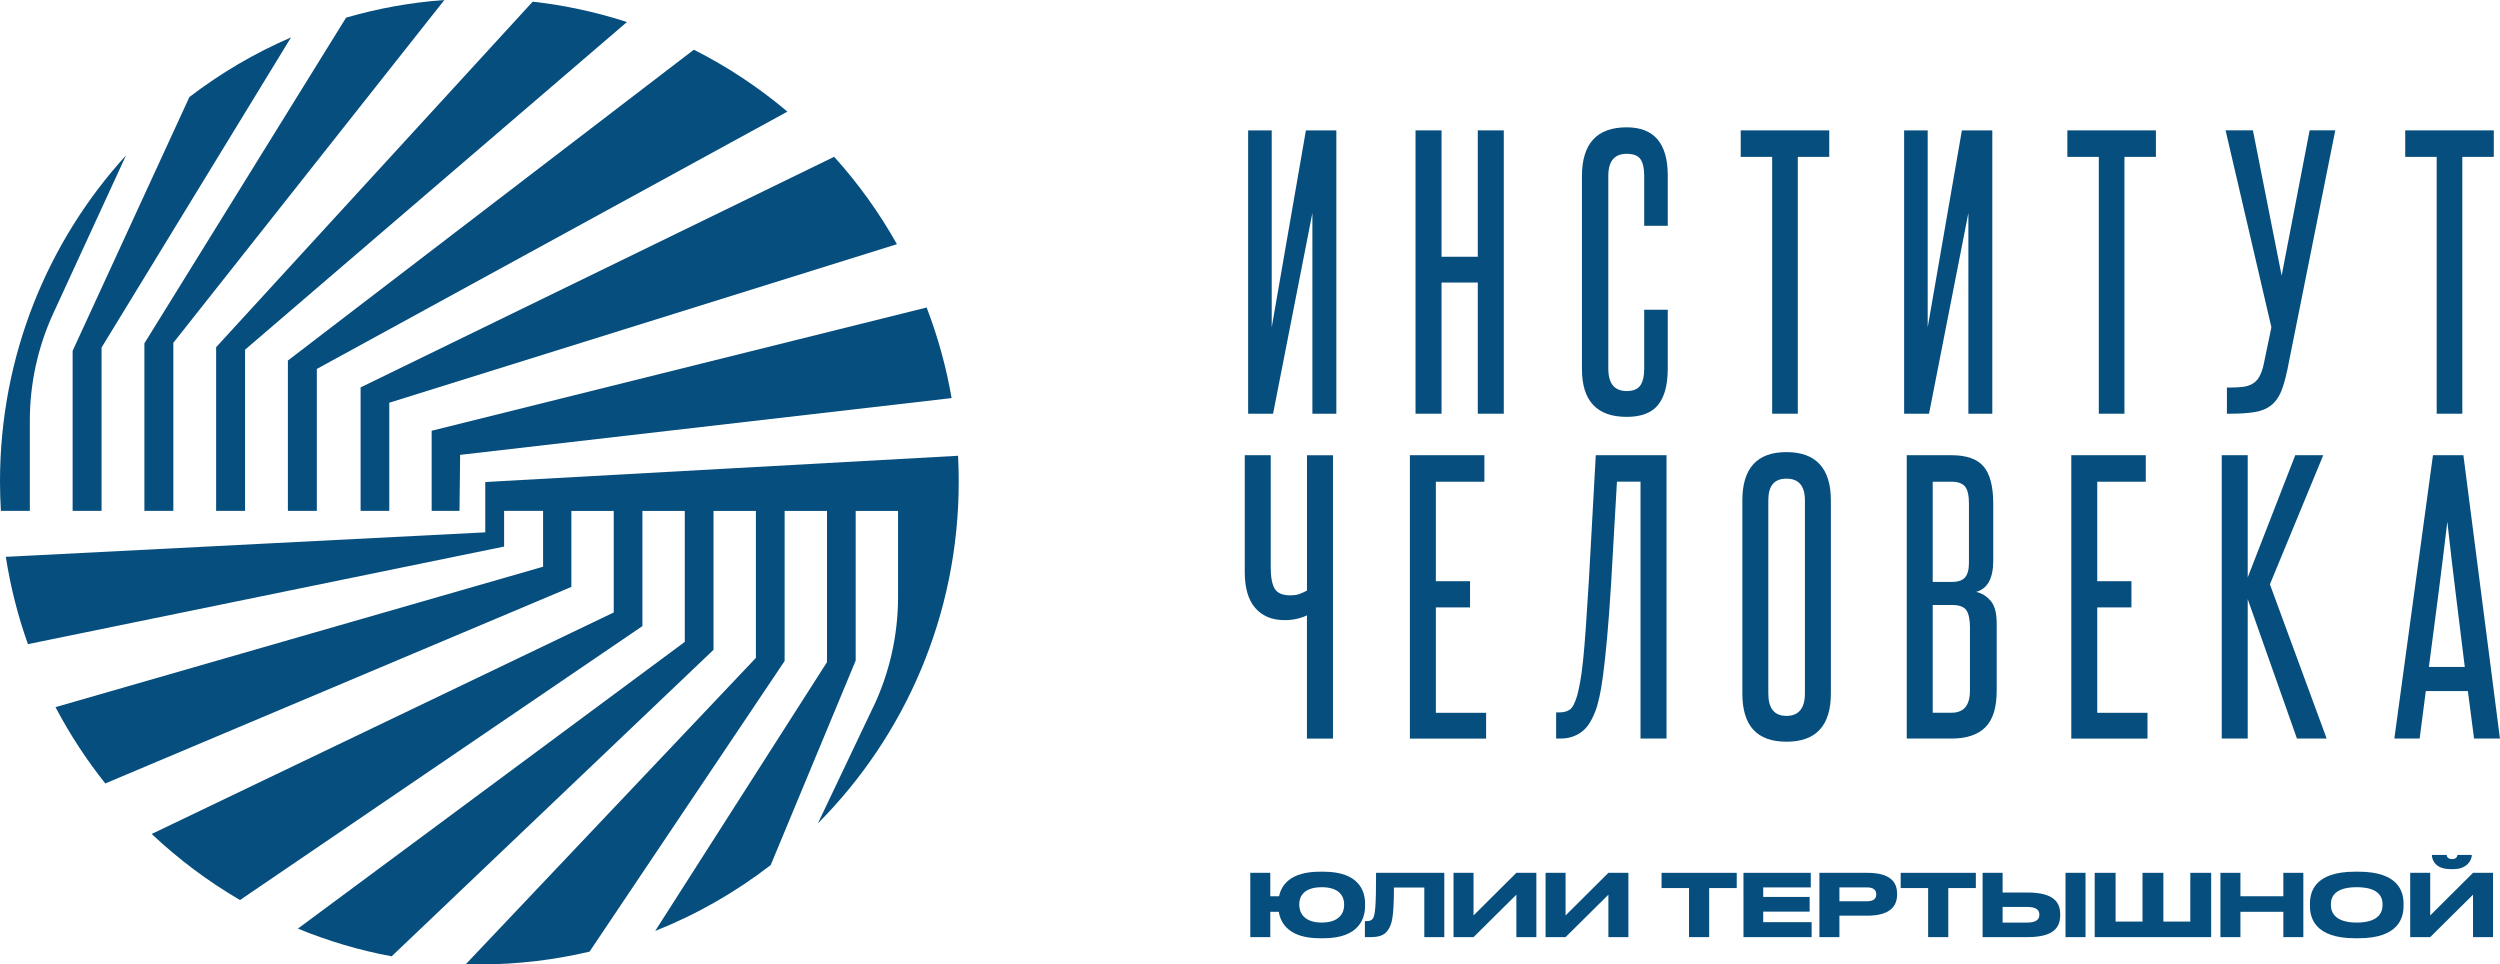 <?xml version="1.0" encoding="UTF-8"?> <svg xmlns="http://www.w3.org/2000/svg" width="140" height="54" viewBox="0 0 140 54" fill="none"><g clip-path="url(#clip0_2658_36)"><path d="M69.896 23.168V7.301H71.216V18.33L73.131 7.301H74.835V23.168H73.494V11.927L71.292 23.168H69.894H69.896Z" fill="#064E7E"></path><path d="M82.756 23.168V15.822H80.726V23.168H79.27V7.301H80.726V14.378H82.756V7.301H84.212V23.168H82.756Z" fill="#064E7E"></path><path d="M92.075 17.346H93.395V20.624C93.395 21.55 93.212 22.234 92.849 22.678C92.486 23.123 91.902 23.345 91.097 23.345C89.426 23.345 88.589 22.451 88.589 20.665V9.868C88.589 8.043 89.424 7.13 91.097 7.13C92.628 7.13 93.395 8.031 93.395 9.83V12.644H92.075V9.848C92.075 9.424 92.004 9.111 91.864 8.911C91.724 8.712 91.468 8.614 91.097 8.614C90.408 8.614 90.065 9.025 90.065 9.848V20.644C90.065 21.48 90.411 21.899 91.097 21.899C91.453 21.899 91.706 21.795 91.854 21.591C91.999 21.386 92.075 21.071 92.075 20.647V17.351V17.346Z" fill="#064E7E"></path><path d="M99.241 23.168V8.785H97.48V7.301H102.438V8.785H100.677V23.168H99.241Z" fill="#064E7E"></path><path d="M106.631 23.168V7.301H107.951V18.33L109.866 7.301H111.569V23.168H110.229V11.927L108.026 23.168H106.628H106.631Z" fill="#064E7E"></path><path d="M117.533 23.168V8.785H115.772V7.301H120.731V8.785H118.969V23.168H117.533Z" fill="#064E7E"></path><path d="M128.075 20.778C127.972 21.268 127.854 21.664 127.722 21.974C127.586 22.282 127.406 22.527 127.175 22.706C126.945 22.886 126.649 23.009 126.286 23.072C125.923 23.135 125.466 23.168 124.918 23.168H124.707V21.702H124.918C125.173 21.702 125.404 21.689 125.607 21.664C125.81 21.639 125.99 21.581 126.143 21.49C126.296 21.399 126.421 21.27 126.516 21.104C126.612 20.937 126.692 20.718 126.757 20.448L127.198 18.328L124.632 7.299H126.163L127.772 15.435L129.34 7.299H130.776L128.078 20.776L128.075 20.778Z" fill="#064E7E"></path><path d="M136.454 23.168V8.785H134.693V7.301H139.652V8.785H137.89V23.168H136.454Z" fill="#064E7E"></path><path d="M73.189 41.359V34.457C73.073 34.52 72.905 34.583 72.682 34.641C72.459 34.699 72.206 34.727 71.926 34.727C71.237 34.727 70.693 34.502 70.299 34.053C69.903 33.604 69.706 32.927 69.706 32.029V25.492H71.161V31.777C71.161 32.317 71.234 32.713 71.382 32.963C71.527 33.213 71.818 33.339 72.254 33.339C72.457 33.339 72.63 33.314 72.77 33.263C72.91 33.213 73.051 33.147 73.191 33.071V25.495H74.647V41.362H73.191L73.189 41.359Z" fill="#064E7E"></path><path d="M78.954 41.359V25.492H83.126V26.976H80.408V32.549H82.322V34.015H80.408V39.916H83.222V41.362H78.952L78.954 41.359Z" fill="#064E7E"></path><path d="M87.143 41.359V39.893H87.354C87.572 39.893 87.755 39.843 87.907 39.739C88.06 39.636 88.201 39.366 88.329 38.929C88.379 38.737 88.434 38.485 88.491 38.177C88.549 37.869 88.604 37.468 88.654 36.971C88.704 36.476 88.757 35.863 88.807 35.131C88.857 34.399 88.915 33.505 88.98 32.45L89.363 25.49H93.325V41.357H91.869V26.974H90.549L90.223 32.663C90.145 33.909 90.07 34.947 89.992 35.777C89.915 36.607 89.842 37.283 89.772 37.811C89.702 38.339 89.634 38.737 89.571 39.007C89.509 39.277 89.456 39.477 89.418 39.605C89.201 40.262 88.925 40.718 88.587 40.973C88.248 41.231 87.85 41.359 87.391 41.359H87.143Z" fill="#064E7E"></path><path d="M97.572 28.019C97.572 26.219 98.397 25.318 100.04 25.318C101.684 25.318 102.529 26.219 102.529 28.019V38.836C102.529 40.635 101.699 41.536 100.04 41.536C98.382 41.536 97.572 40.638 97.572 38.836V28.019ZM101.075 28.019C101.075 27.209 100.73 26.805 100.04 26.805C99.351 26.805 99.026 27.209 99.026 28.019V38.836C99.026 39.671 99.364 40.09 100.04 40.09C100.717 40.09 101.075 39.673 101.075 38.836V28.019Z" fill="#064E7E"></path><path d="M106.778 41.359V25.492H109.287C110.129 25.492 110.728 25.704 111.086 26.128C111.442 26.552 111.622 27.246 111.622 28.21V31.393C111.622 32.382 111.304 32.968 110.665 33.147C110.971 33.213 111.239 33.377 111.469 33.639C111.7 33.902 111.815 34.323 111.815 34.901V38.679C111.815 39.618 111.605 40.299 111.184 40.723C110.763 41.147 110.131 41.359 109.289 41.359H106.781H106.778ZM110.261 28.19C110.261 27.741 110.189 27.426 110.041 27.246C109.893 27.067 109.643 26.976 109.284 26.976H108.232V32.587H109.304C109.65 32.587 109.896 32.503 110.041 32.337C110.186 32.17 110.261 31.9 110.261 31.527V28.19ZM110.319 35.151C110.319 34.702 110.251 34.376 110.119 34.177C109.983 33.977 109.713 33.879 109.304 33.879H108.232V39.913H109.284C109.973 39.913 110.317 39.502 110.317 38.679V35.151H110.319Z" fill="#064E7E"></path><path d="M115.992 41.359V25.492H120.164V26.976H117.446V32.549H119.36V34.015H117.446V39.916H120.26V41.362H115.99L115.992 41.359Z" fill="#064E7E"></path><path d="M128.629 41.359L125.872 33.551V41.359H124.417V25.492H125.872V32.337L128.534 25.492H130.102L127.115 32.723L130.293 41.359H128.626H128.629Z" fill="#064E7E"></path><path d="M138.547 41.359L138.201 38.699H135.845L135.5 41.359H134.084L136.246 25.492H137.95L139.997 41.359H138.542H138.547ZM138.028 37.349C137.863 35.986 137.695 34.641 137.529 33.311C137.364 31.981 137.204 30.616 137.051 29.215C136.885 30.616 136.715 31.981 136.545 33.311C136.374 34.641 136.196 35.989 136.018 37.349H138.028Z" fill="#064E7E"></path><path d="M70.016 52.479V48.877H71.136V50.19H71.627C71.758 49.566 72.257 48.815 73.915 48.815H74.123C76.15 48.815 76.444 49.953 76.444 50.596V50.743C76.444 51.376 76.155 52.542 74.123 52.542H73.915C72.186 52.542 71.715 51.704 71.612 51.061H71.136V52.479H70.016ZM74.016 49.685C73.001 49.685 72.76 50.213 72.76 50.629V50.687C72.76 51.099 73.016 51.664 74.016 51.664C75.015 51.664 75.271 51.111 75.271 50.695V50.627C75.271 50.21 75.015 49.683 74.016 49.683V49.685Z" fill="#064E7E"></path><path d="M79.761 49.7H78.06C78.06 51.467 77.924 51.772 77.747 52.053C77.569 52.328 77.323 52.479 76.747 52.479H76.434V51.583H76.506C76.679 51.583 76.784 51.558 76.867 51.457C77.012 51.278 77.06 50.77 77.06 48.878H80.881V52.479H79.761V49.7Z" fill="#064E7E"></path><path d="M84.916 50.102L82.518 52.479H81.397V48.878H82.518V51.265L84.916 48.878H86.036V52.479H84.916V50.102Z" fill="#064E7E"></path><path d="M90.07 50.102L87.672 52.479H86.552V48.878H87.672V51.265L90.07 48.878H91.19V52.479H90.07V50.102Z" fill="#064E7E"></path><path d="M94.585 52.479V49.731H93.047V48.878H97.257V49.731H95.713V52.479H94.583H94.585Z" fill="#064E7E"></path><path d="M101.404 48.878V49.695H98.74V50.228H101.341V51.051H98.74V51.641H101.451V52.479H97.635V48.878H101.404Z" fill="#064E7E"></path><path d="M103.007 51.278V52.479H101.887V48.878H104.568C105.851 48.878 106.237 49.39 106.237 50.049V50.097C106.237 50.74 105.849 51.278 104.568 51.278H103.007ZM103.007 50.47H104.551C104.902 50.47 105.07 50.334 105.07 50.092V50.077C105.07 49.834 104.907 49.695 104.551 49.695H103.007V50.47Z" fill="#064E7E"></path><path d="M107.976 52.479V49.731H106.438V48.878H110.647V49.731H109.104V52.479H107.974H107.976Z" fill="#064E7E"></path><path d="M115.371 51.202V51.25C115.371 51.924 115.025 52.479 113.534 52.479H111.026V48.878H112.146V49.981H113.539C115.015 49.981 115.371 50.533 115.371 51.2V51.202ZM113.506 51.666C114.055 51.666 114.203 51.467 114.203 51.23V51.215C114.203 50.972 114.055 50.788 113.506 50.788H112.146V51.664H113.506V51.666ZM115.669 52.479V48.878H116.789V52.479H115.669Z" fill="#064E7E"></path><path d="M117.305 48.878H118.473V51.608H119.981V48.878H121.149V51.608H122.658V48.878H123.825V52.479H117.303V48.878H117.305Z" fill="#064E7E"></path><path d="M124.344 52.479V48.878H125.464V50.19H127.867V48.878H128.987V52.479H127.867V51.061H125.464V52.479H124.344Z" fill="#064E7E"></path><path d="M134.598 50.596V50.743C134.598 51.376 134.337 52.542 132.084 52.542H131.876C129.614 52.542 129.358 51.376 129.358 50.743V50.596C129.358 49.953 129.614 48.815 131.876 48.815H132.084C134.334 48.815 134.598 49.953 134.598 50.596ZM130.531 50.629V50.687C130.531 51.099 130.771 51.664 131.977 51.664C133.182 51.664 133.422 51.111 133.422 50.695V50.627C133.422 50.21 133.182 49.683 131.977 49.683C130.771 49.683 130.531 50.21 130.531 50.627V50.629Z" fill="#064E7E"></path><path d="M138.489 50.102L136.091 52.479H134.971V48.878H136.091V51.265L138.489 48.878H139.609V52.479H138.489V50.102ZM137.229 48.671C136.354 48.671 136.186 48.128 136.186 47.886V47.876H137.013C137.018 47.939 137.051 48.108 137.316 48.108C137.582 48.108 137.609 47.939 137.615 47.876H138.421V47.886C138.421 48.128 138.191 48.671 137.391 48.671H137.229Z" fill="#064E7E"></path><path d="M12.103 19.443V28.609H13.724V19.582L35.108 1.234C33.417 0.684 31.65 0.298 29.831 0.093L12.103 19.443Z" fill="#064E7E"></path><path d="M48.895 39.605L45.8 46.112C50.674 41.215 53.689 34.447 53.689 26.966C53.689 26.482 53.676 26 53.651 25.523L28.09 26.941L27.175 26.997V29.811L0.326 31.183C0.589 32.869 1.005 34.505 1.564 36.072L28.227 30.608H28.23V28.609H30.413V31.736L3.107 39.6C3.904 41.114 4.839 42.545 5.896 43.873L31.996 32.867V28.612H34.369V34.298L8.495 46.702C9.993 48.115 11.652 49.36 13.441 50.402L35.975 35.062V28.614H38.348V35.946L16.683 52.002C18.355 52.691 20.111 53.216 21.933 53.554L39.957 36.39V28.612H42.33V36.842L26.085 53.996C26.338 54.003 26.591 54.008 26.847 54.008C28.969 54.008 31.032 53.759 33.014 53.292L43.939 37.016V28.614H46.312V37.079L36.69 52.133C39.025 51.207 41.197 49.958 43.159 48.444L47.918 36.993V28.612H50.291V33.427C50.291 35.567 49.815 37.68 48.898 39.608L48.895 39.605Z" fill="#064E7E"></path><path d="M38.859 2.781L16.122 20.19V28.609H17.743V20.66L44.094 6.251C42.495 4.901 40.741 3.735 38.857 2.784L38.859 2.781Z" fill="#064E7E"></path><path d="M21.8 22.552L50.228 13.674C49.238 11.91 48.058 10.269 46.713 8.78L20.194 21.694V28.61H21.8V22.552Z" fill="#064E7E"></path><path d="M0 26.966C0 27.519 0.018 28.064 0.05 28.609H1.671V23.554C1.671 21.477 2.12 19.423 2.989 17.538L7.059 8.697C2.676 13.507 0 19.92 0 26.964V26.966Z" fill="#064E7E"></path><path d="M24.173 24.12V28.61H25.732L25.767 25.472L53.29 22.293C52.987 20.538 52.514 18.84 51.892 17.22L24.173 24.122V24.12Z" fill="#064E7E"></path><path d="M19.38 0.989L8.086 19.226V28.609H9.707V19.198L24.885 0C22.988 0.139 21.146 0.474 19.38 0.989Z" fill="#064E7E"></path><path d="M4.067 19.648V28.609H5.688V19.461L16.297 2.095C14.258 2.973 12.351 4.099 10.607 5.434L4.067 19.648Z" fill="#064E7E"></path></g><defs><clipPath id="clip0_2658_36"><rect width="140" height="54.004" fill="white"></rect></clipPath></defs></svg> 